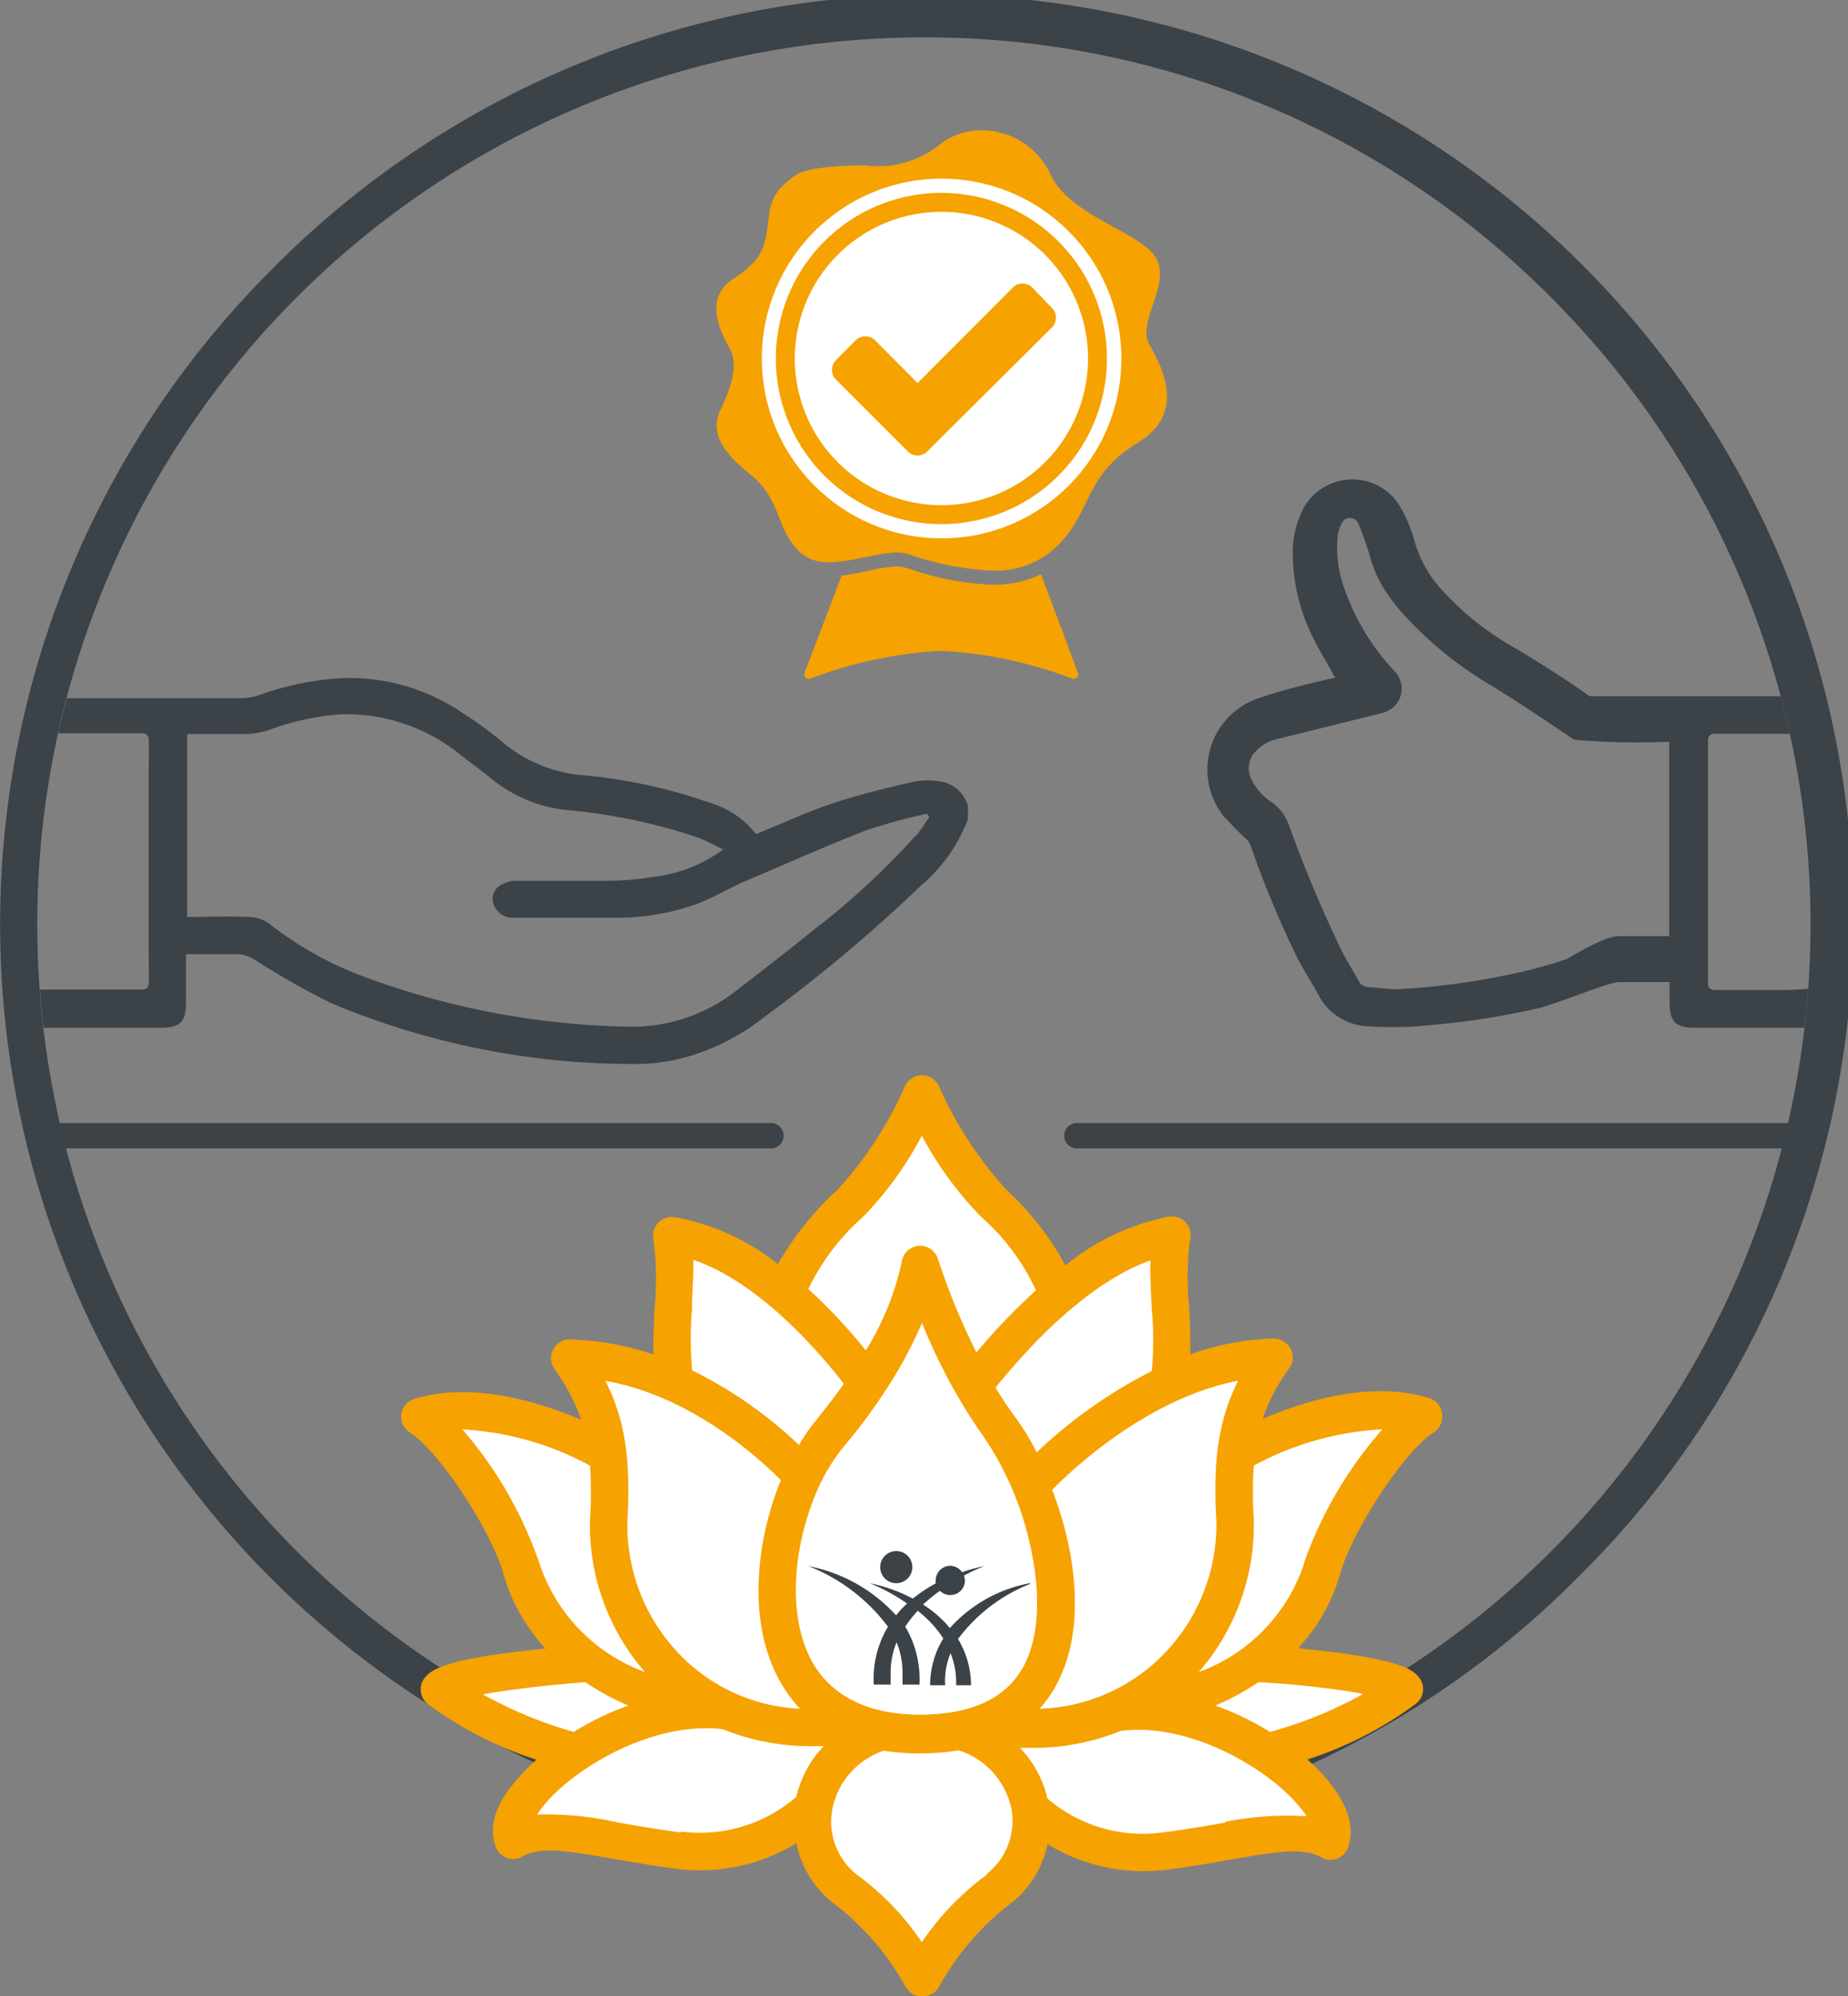<?xml version="1.0" encoding="UTF-8"?>
<svg xmlns="http://www.w3.org/2000/svg" xmlns:xlink="http://www.w3.org/1999/xlink" id="Ebene_1" data-name="Ebene 1" viewBox="0 0 109.28 118">
  <rect x="0" y="0" width="109.28" height="118" fill="#808080" stroke="none"/>
  <defs>
    <style>.cls-1,.cls-3{fill:none;}.cls-2{fill:#3b4248;}.cls-3{stroke:#3b4248;stroke-linecap:round;stroke-miterlimit:10;stroke-width:1.5px;}.cls-4{fill:#fff;}.cls-5{fill:#f6a200;}.cls-6{clip-path:url(#clip-path);}</style>
    <clipPath id="clip-path">
      <circle class="cls-1" cx="54.64" cy="54.64" r="52.42"></circle>
    </clipPath>
  </defs>
  <path class="cls-2" d="M54.64,109.28A54.65,54.65,0,0,1,16,16,54.64,54.64,0,1,1,93.27,93.27,54.28,54.28,0,0,1,54.64,109.28Zm0-107.07a52.42,52.42,0,0,0-37.07,89.5A52.42,52.42,0,0,0,91.71,17.57,52.1,52.1,0,0,0,54.64,2.21Z"></path>
  <line class="cls-3" x1="3.38" y1="67.13" x2="45.59" y2="67.13"></line>
  <line class="cls-3" x1="63.68" y1="67.13" x2="105.89" y2="67.13"></line>
  <path class="cls-4" d="M78.2,92.62c.72-2.61,3.86-7.56,6-8.93-4.86-1.48-11,2.17-11,2.17h0a11.38,11.38,0,0,1,2.25-5.6A15.82,15.82,0,0,0,69,81.83l0,0c.79-1.34-.21-6.63.33-8.74a14.49,14.49,0,0,0-6.84,3.63s0-1.92-3.71-5.55a23.62,23.62,0,0,1-4.24-6.48,23.47,23.47,0,0,1-4.23,6.48c-3.71,3.63-3.71,5.33-3.71,5.33l-.08.09A13.81,13.81,0,0,0,39.72,73c.54,2.11-.45,7.4.33,8.74h0a16.22,16.22,0,0,0-6.36-1.54,11.37,11.37,0,0,1,2.24,5.6h0s-6.18-3.65-11-2.17c2.11,1.37,5.26,6.32,6,8.93a10.52,10.52,0,0,0,4.09,5.63s-8.09.55-8.93,1.54a25,25,0,0,0,8.12,3.73c-2.56,1.69-4.25,3.85-3.75,5.25,2-1.13,4.81,0,9.77.59a9.77,9.77,0,0,0,8-2.58A5.11,5.11,0,0,0,50,111.67a16.78,16.78,0,0,1,4.48,5.22A16.73,16.73,0,0,1,59,111.67a5.11,5.11,0,0,0,1.91-4.89,9.8,9.8,0,0,0,8,2.58c5-.64,7.8-1.72,9.77-.59.49-1.4-1.19-3.56-3.75-5.25a25,25,0,0,0,8.12-3.73c-.84-1-8.94-1.54-8.94-1.54A10.42,10.42,0,0,0,78.2,92.62Z"></path>
  <path class="cls-5" d="M85.27,83.53a1.09,1.09,0,0,0-.77-.9c-3.5-1.06-7.48.22-9.84,1.24a11.34,11.34,0,0,1,1.58-3,1.11,1.11,0,0,0,.08-1.15,1.13,1.13,0,0,0-1-.6,16,16,0,0,0-4.93.93c0-.77,0-1.69-.07-2.79a18,18,0,0,1,.05-4,1.09,1.09,0,0,0-.25-1,1.12,1.12,0,0,0-1-.35A13.88,13.88,0,0,0,63,74.8a17,17,0,0,0-3.48-4.47,22.94,22.94,0,0,1-4-6.13,1.1,1.1,0,0,0-2,0,22.7,22.7,0,0,1-4,6.13A18.25,18.25,0,0,0,46,74.72a13.63,13.63,0,0,0-6.12-2.78,1.11,1.11,0,0,0-1.23,1.37,17.9,17.9,0,0,1,.06,4c-.05,1.08-.09,2-.07,2.75a16.77,16.77,0,0,0-4.93-.89,1.1,1.1,0,0,0-1,.6,1.07,1.07,0,0,0,.08,1.15,11.65,11.65,0,0,1,1.58,3c-2.37-1-6.35-2.3-9.84-1.24a1.1,1.1,0,0,0-.28,2c1.86,1.22,4.87,6,5.51,8.3a10.7,10.7,0,0,0,2.5,4.46l-1.64.18c-4.32.53-5.09,1.06-5.48,1.52a1.1,1.1,0,0,0,.17,1.59,22.15,22.15,0,0,0,6.41,3.28,11.16,11.16,0,0,0-1.27,1.32C29,107,29,108.35,29.31,109.14a1.1,1.1,0,0,0,1.59.59c1.06-.61,2.75-.32,5.3.13,1.1.19,2.35.41,3.78.6a12.1,12.1,0,0,0,1.44.09,10.92,10.92,0,0,0,5.67-1.6,6,6,0,0,0,2.31,3.63,15.88,15.88,0,0,1,4.14,4.83,1.1,1.1,0,0,0,1,.59h0a1.11,1.11,0,0,0,1-.59,15.94,15.94,0,0,1,4.13-4.83A5.93,5.93,0,0,0,61.94,109a10.88,10.88,0,0,0,5.66,1.6,12.13,12.13,0,0,0,1.45-.09c1.43-.19,2.68-.41,3.78-.6,2.55-.45,4.23-.74,5.3-.13a1.1,1.1,0,0,0,1.59-.59c.28-.79.31-2.1-1.14-3.88A10.38,10.38,0,0,0,77.31,104a22.37,22.37,0,0,0,6.41-3.29,1.1,1.1,0,0,0,.17-1.59c-.39-.46-1.16-1-5.49-1.52l-1.63-.18a10.92,10.92,0,0,0,2.5-4.46c.64-2.31,3.65-7.08,5.51-8.3A1.1,1.1,0,0,0,85.27,83.53ZM71.93,89.84a11,11,0,0,1-3.62,8.42A10.69,10.69,0,0,1,61.47,101a7,7,0,0,0,1.1-1.61c1.68-3.33,1-7.84-.35-11.33,1.37-1.39,5.76-5.44,11-6.45C72.07,83.88,71.72,86.29,71.93,89.84Zm-24.1,8c-1.35-2.89-.79-7,.65-10.09h0A11,11,0,0,1,50,85.38a32.79,32.79,0,0,0,2.24-3h0a25.49,25.49,0,0,0,2.28-4.19A33.25,33.25,0,0,0,58.22,85a18.3,18.3,0,0,1,2.68,6.26c.66,2.87.56,5.38-.3,7.09-1,2-3.1,3-6.21,3S48.93,100.19,47.83,97.84ZM68.11,77.39a19.71,19.71,0,0,1,0,3.65,28.83,28.83,0,0,0-6.81,4.81A13.59,13.59,0,0,0,60,83.72c-.4-.55-.78-1.12-1.13-1.7,3.18-3.93,6.37-6.54,9.16-7.52C68,75.37,68.06,76.36,68.11,77.39ZM51.05,71.91a20.73,20.73,0,0,0,3.46-4.78A21.34,21.34,0,0,0,58,71.91a12.92,12.92,0,0,1,3.26,4.36,36.66,36.66,0,0,0-3.52,3.67,40.49,40.49,0,0,1-2.27-5.51,1.1,1.1,0,0,0-2.15.18,16.55,16.55,0,0,1-2.12,5.21,32.61,32.61,0,0,0-3.4-3.63A13.49,13.49,0,0,1,51.05,71.91ZM40.92,77.39c0-1,.1-2,.08-2.92,4,1.34,7.67,5.72,8.9,7.33q-.72,1-1.65,2.16a10.66,10.66,0,0,0-1,1.45A25.65,25.65,0,0,0,40.93,81,21.27,21.27,0,0,1,40.92,77.39Zm5.26,10.1c-1.46,3.53-1.9,8-.36,11.29A8.23,8.23,0,0,0,47.31,101a10.58,10.58,0,0,1-6.59-2.7,11,11,0,0,1-3.62-8.42c.21-3.56-.14-6-1.3-8.26C40.86,82.51,44.86,86.16,46.18,87.49Zm-18.88-3h.08a17.82,17.82,0,0,1,7.51,2.14,23.25,23.25,0,0,1,0,3.13,13.2,13.2,0,0,0,3.25,9.07,10.3,10.3,0,0,1-6.25-6.45A23.94,23.94,0,0,0,27.3,84.44Zm1.18,15.67c1.59-.29,4-.57,6.13-.73a14.8,14.8,0,0,0,2.55,1.38,16.91,16.91,0,0,0-3.23,1.56A25.32,25.32,0,0,1,28.48,100.11Zm11.78,8.15c-1.38-.18-2.6-.39-3.68-.58a19.32,19.32,0,0,0-4.81-.48q.16-.26.39-.54c1.82-2.24,6.5-5,10.59-4.5a13.7,13.7,0,0,0,5.38,1l.58,0a6.4,6.4,0,0,0-1.62,3A8.74,8.74,0,0,1,40.26,108.26Zm18.11,2.49a16.09,16.09,0,0,0-3.86,4,16,16,0,0,0-3.85-4,4,4,0,0,1-1.47-3.7,4.56,4.56,0,0,1,3.08-3.62,12.69,12.69,0,0,0,2.12.16,14.3,14.3,0,0,0,2.3-.18,4.59,4.59,0,0,1,3.15,3.64A4,4,0,0,1,58.37,110.75Zm14.08-3.07c-1.08.19-2.3.4-3.68.58a8.68,8.68,0,0,1-6.83-2,6.34,6.34,0,0,0-1.63-3l.59,0a13.68,13.68,0,0,0,5.37-1c4.1-.53,8.77,2.26,10.59,4.5a5.32,5.32,0,0,1,.4.54A19.28,19.28,0,0,0,72.45,107.68Zm8.1-7.57a24.82,24.82,0,0,1-5.45,2.21,17.2,17.2,0,0,0-3.23-1.56,15.18,15.18,0,0,0,2.55-1.38C76.58,99.54,79,99.82,80.55,100.11Zm-3.42-7.78a10.26,10.26,0,0,1-6.24,6.45,13.25,13.25,0,0,0,3.25-9.07,23.4,23.4,0,0,1,0-3.13,17.87,17.87,0,0,1,7.51-2.14h.09A24,24,0,0,0,77.13,92.33Z"></path>
  <path class="cls-2" d="M53,93.58a.95.95,0,1,0,0-1.9.95.95,0,0,0,0,1.9Zm7.89,0a8.43,8.43,0,0,0-4.72,2.65,6.65,6.65,0,0,0-1.59-1.39,11.56,11.56,0,0,1,1-.81.87.87,0,0,0,.62.25.86.86,0,0,0,.86-.86.72.72,0,0,0-.06-.29,11.25,11.25,0,0,1,1.2-.56,9.32,9.32,0,0,0-1.31.36.86.86,0,0,0-.69-.38.87.87,0,0,0-.87.87.53.53,0,0,0,0,.17,9.05,9.05,0,0,0-1.35.9,9.43,9.43,0,0,0-2.55-.91,11.16,11.16,0,0,1,2.21,1.2,5.44,5.44,0,0,0-.65.7,9.42,9.42,0,0,0-5.18-2.91,10.82,10.82,0,0,1,4.7,3.58,5.42,5.42,0,0,0-.26.48,6,6,0,0,0-.58,2.94h1a3.84,3.84,0,0,1,0-.5,4.73,4.73,0,0,1,.35-2,4.89,4.89,0,0,1,.35,2c0,.18,0,.35,0,.5h1a6.14,6.14,0,0,0-.58-2.94,5.42,5.42,0,0,0-.26-.48,6.81,6.81,0,0,1,.74-.94,6.92,6.92,0,0,1,1.51,1.63l-.24.44A5.39,5.39,0,0,0,55,99.61h.89v-.06a4.2,4.2,0,0,1,.32-1.83,4.52,4.52,0,0,1,.33,1.83v.06h.88a5.25,5.25,0,0,0-.53-2.29,3.75,3.75,0,0,0-.24-.44A9.8,9.8,0,0,1,60.92,93.62Z"></path>
  <path class="cls-5" d="M61.56,33.94a6.29,6.29,0,0,1-2.9.62,16.73,16.73,0,0,1-4.74-.89l-.43-.13a1.33,1.33,0,0,0-.44-.06,9.51,9.51,0,0,0-1.71.26c-.52.11-1.05.22-1.57.28l-2.19,5.74a.27.27,0,0,0,.34.35,25.48,25.48,0,0,1,7.75-1.64h0a25.33,25.33,0,0,1,7.73,1.64.27.27,0,0,0,.34-.35Z"></path>
  <path class="cls-5" d="M44.4,28.07c1.87,1.5,1.45,3.31,3,4.65a2.44,2.44,0,0,0,1.64.51c1.32,0,2.87-.57,4-.57a2.25,2.25,0,0,1,.6.07,17.63,17.63,0,0,0,5,1,5.3,5.3,0,0,0,3.44-1.07c2.59-2.13,1.79-4.42,5.19-6.48s.8-5.41.59-6.06c-.43-1.37,1.39-3.43.47-4.92s-5.1-2.45-6.21-4.9A4.5,4.5,0,0,0,58,7.7a4,4,0,0,0-2.3.74,5.87,5.87,0,0,1-4.59,1.33c-.87,0-3.25.07-4,.55-1.77,1.16-1.55,2.14-1.75,3.3s-.38,1.79-2.06,2.91-.7,3.1-.15,4.07.05,2.38-.54,3.61S42.52,26.57,44.4,28.07Z"></path>
  <circle class="cls-4" cx="55.68" cy="21.19" r="10.63"></circle>
  <path class="cls-5" d="M55.68,12.52A8.67,8.67,0,1,1,47,21.19a8.67,8.67,0,0,1,8.67-8.67m0-1.12a9.79,9.79,0,1,0,9.79,9.79,9.8,9.8,0,0,0-9.79-9.79Z"></path>
  <path class="cls-5" d="M62.44,18.78a.8.8,0,0,1-.24.58L56,25.52l-1.16,1.16a.8.8,0,0,1-.58.24.78.78,0,0,1-.58-.24l-1.16-1.16-3.08-3.08a.82.82,0,0,1,0-1.16l1.15-1.16a.8.8,0,0,1,.58-.24.78.78,0,0,1,.58.24l2.51,2.52L59.89,17a.76.76,0,0,1,.57-.24.81.81,0,0,1,.59.24L62.2,18.2A.78.78,0,0,1,62.44,18.78Z"></path>
  <g class="cls-6">
    <path class="cls-2" d="M55.66,46.2a4.59,4.59,0,0,0-1.61,0c-1.61.37-3.23.76-4.8,1.28s-3,1.2-4.54,1.82a5.4,5.4,0,0,0-2.77-1.86,30.79,30.79,0,0,0-7.39-1.61,8.46,8.46,0,0,1-4.88-2,21.49,21.49,0,0,0-2.32-1.69,11.88,11.88,0,0,0-7-2.06,16.91,16.91,0,0,0-5,1,3.42,3.42,0,0,1-1.05.19c-3.69,0-11.37,0-15.06,0A1.56,1.56,0,0,0-2.33,42V59.87a1.35,1.35,0,0,0,1.45.88c2.13,0,8.26,0,10.4,0,1.13,0,1.48-.36,1.48-1.5V56.4c1.08,0,2.09,0,3.1,0a2.14,2.14,0,0,1,.93.31,49,49,0,0,0,4.5,2.56,46.07,46.07,0,0,0,18,3.62,11.21,11.21,0,0,0,4.08-.75,13.25,13.25,0,0,0,3.55-2,92,92,0,0,0,9.34-7.83,9.56,9.56,0,0,0,2.74-3.9v-.76A2,2,0,0,0,55.66,46.2ZM8.8,58c0,.39-.12.5-.5.49-1.28,0-6.56,0-7.84,0-.45,0-.59-.12-.59-.58,0-2.33,0-4.66,0-7s0-4.66,0-7c0-.45.14-.58.58-.57,1.29,0,6.57,0,7.85,0,.37,0,.5.1.5.49Q8.78,51,8.8,58Zm45.32-8.58a44.41,44.41,0,0,1-6,5.54c-1.53,1.24-3.09,2.45-4.65,3.65a10,10,0,0,1-6.53,2.07,47.39,47.39,0,0,1-15.31-2.91,20.77,20.77,0,0,1-5.71-3.17,2.14,2.14,0,0,0-1.18-.4c-1.21-.06-2.42,0-3.67,0V43.39c1.17,0,2.29,0,3.41,0a4.89,4.89,0,0,0,1.47-.26,15.31,15.31,0,0,1,4.22-.91,10.72,10.72,0,0,1,7.21,2.52c.57.43,1.16.86,1.72,1.32a8.39,8.39,0,0,0,4.43,1.82,33.37,33.37,0,0,1,7.72,1.62c.5.18,1,.45,1.51.71a8.5,8.5,0,0,1-4.14,1.62,16.41,16.41,0,0,1-2.53.23c-1.88,0-3.76,0-5.64,0a1.86,1.86,0,0,0-1,.37.92.92,0,0,0-.2,1.15,1.16,1.16,0,0,0,1.15.66c1.9,0,3.8,0,5.69,0a14,14,0,0,0,5.06-.79c1-.36,1.91-.93,2.88-1.35,2.37-1,4.73-2.07,7.14-3a31.35,31.35,0,0,1,3.64-1l.14.21C54.65,48.73,54.41,49.12,54.12,49.46Z"></path>
    <path class="cls-2" d="M72.48,48.36a15.34,15.34,0,0,0,1.2,1.22,1.14,1.14,0,0,1,.26.37,62.13,62.13,0,0,0,2.66,6.43c.43.89,1,1.73,1.45,2.58a3.45,3.45,0,0,0,2.86,1.7,20.76,20.76,0,0,0,3.78-.08,45.16,45.16,0,0,0,6.33-1c1.22-.3,4-1.5,4.71-1.53,1.34,0,2.94,0,3,0v1.2c0,1.14.36,1.5,1.49,1.5,2.13,0,7.27,0,9.4,0a1.35,1.35,0,0,0,1.45-.88V41.92a1.55,1.55,0,0,0-1.54-.77c-2.61,0-8.63,0-11.25,0H94c-1.52-1.07-3.08-2.06-4.68-3a17.13,17.13,0,0,1-4.26-3.51,7.13,7.13,0,0,1-1.44-2.75,8.43,8.43,0,0,0-.94-2.13,3.3,3.3,0,0,0-5.6.28,5.75,5.75,0,0,0-.63,2.9,11.27,11.27,0,0,0,1.25,4.86c.33.67.74,1.3,1.11,2,0,.08.1.14.16.25-.57.13-1.11.25-1.64.39a30.93,30.93,0,0,0-3,.86,4.45,4.45,0,0,0-1.86,7.08ZM101,43.86c0-.39.12-.5.49-.49,1.29,0,2.57,0,3.85,0,.45,0,3.59.12,3.59.58,0,2.33,0,4.66,0,7s0,4.66,0,7c0,.46-3.14.58-3.59.57-1.28,0-2.56,0-3.85,0-.38,0-.5-.11-.49-.49Q101,50.93,101,43.86Zm-26.77.59a2.29,2.29,0,0,1,1.27-.76l6.17-1.53a1.79,1.79,0,0,0,.63-.28,1.47,1.47,0,0,0,.15-2.22,13.65,13.65,0,0,1-2.93-4.82,7,7,0,0,1-.43-3,2.06,2.06,0,0,1,.31-1,.46.46,0,0,1,.43-.22.55.55,0,0,1,.52.38A19.46,19.46,0,0,1,81,32.84a7.1,7.1,0,0,0,.63,1.6A10.62,10.62,0,0,0,83,36.32a22.5,22.5,0,0,0,5.3,4.27c1.64,1,4.43,2.89,4.78,3.13a42.92,42.92,0,0,0,5.35.13h.28V55.33H95.78c-1,0-2.92,1.28-3.14,1.36a28,28,0,0,1-3.82,1,42.49,42.49,0,0,1-6.37.79l-1.57-.14a.64.64,0,0,1-.52-.33c-.33-.59-.69-1.17-1-1.77a77,77,0,0,1-3.11-7.39,2.9,2.9,0,0,0-1-1.4A3.44,3.44,0,0,1,74,46.07,1.48,1.48,0,0,1,74.2,44.45Z"></path>
  </g>
</svg>
